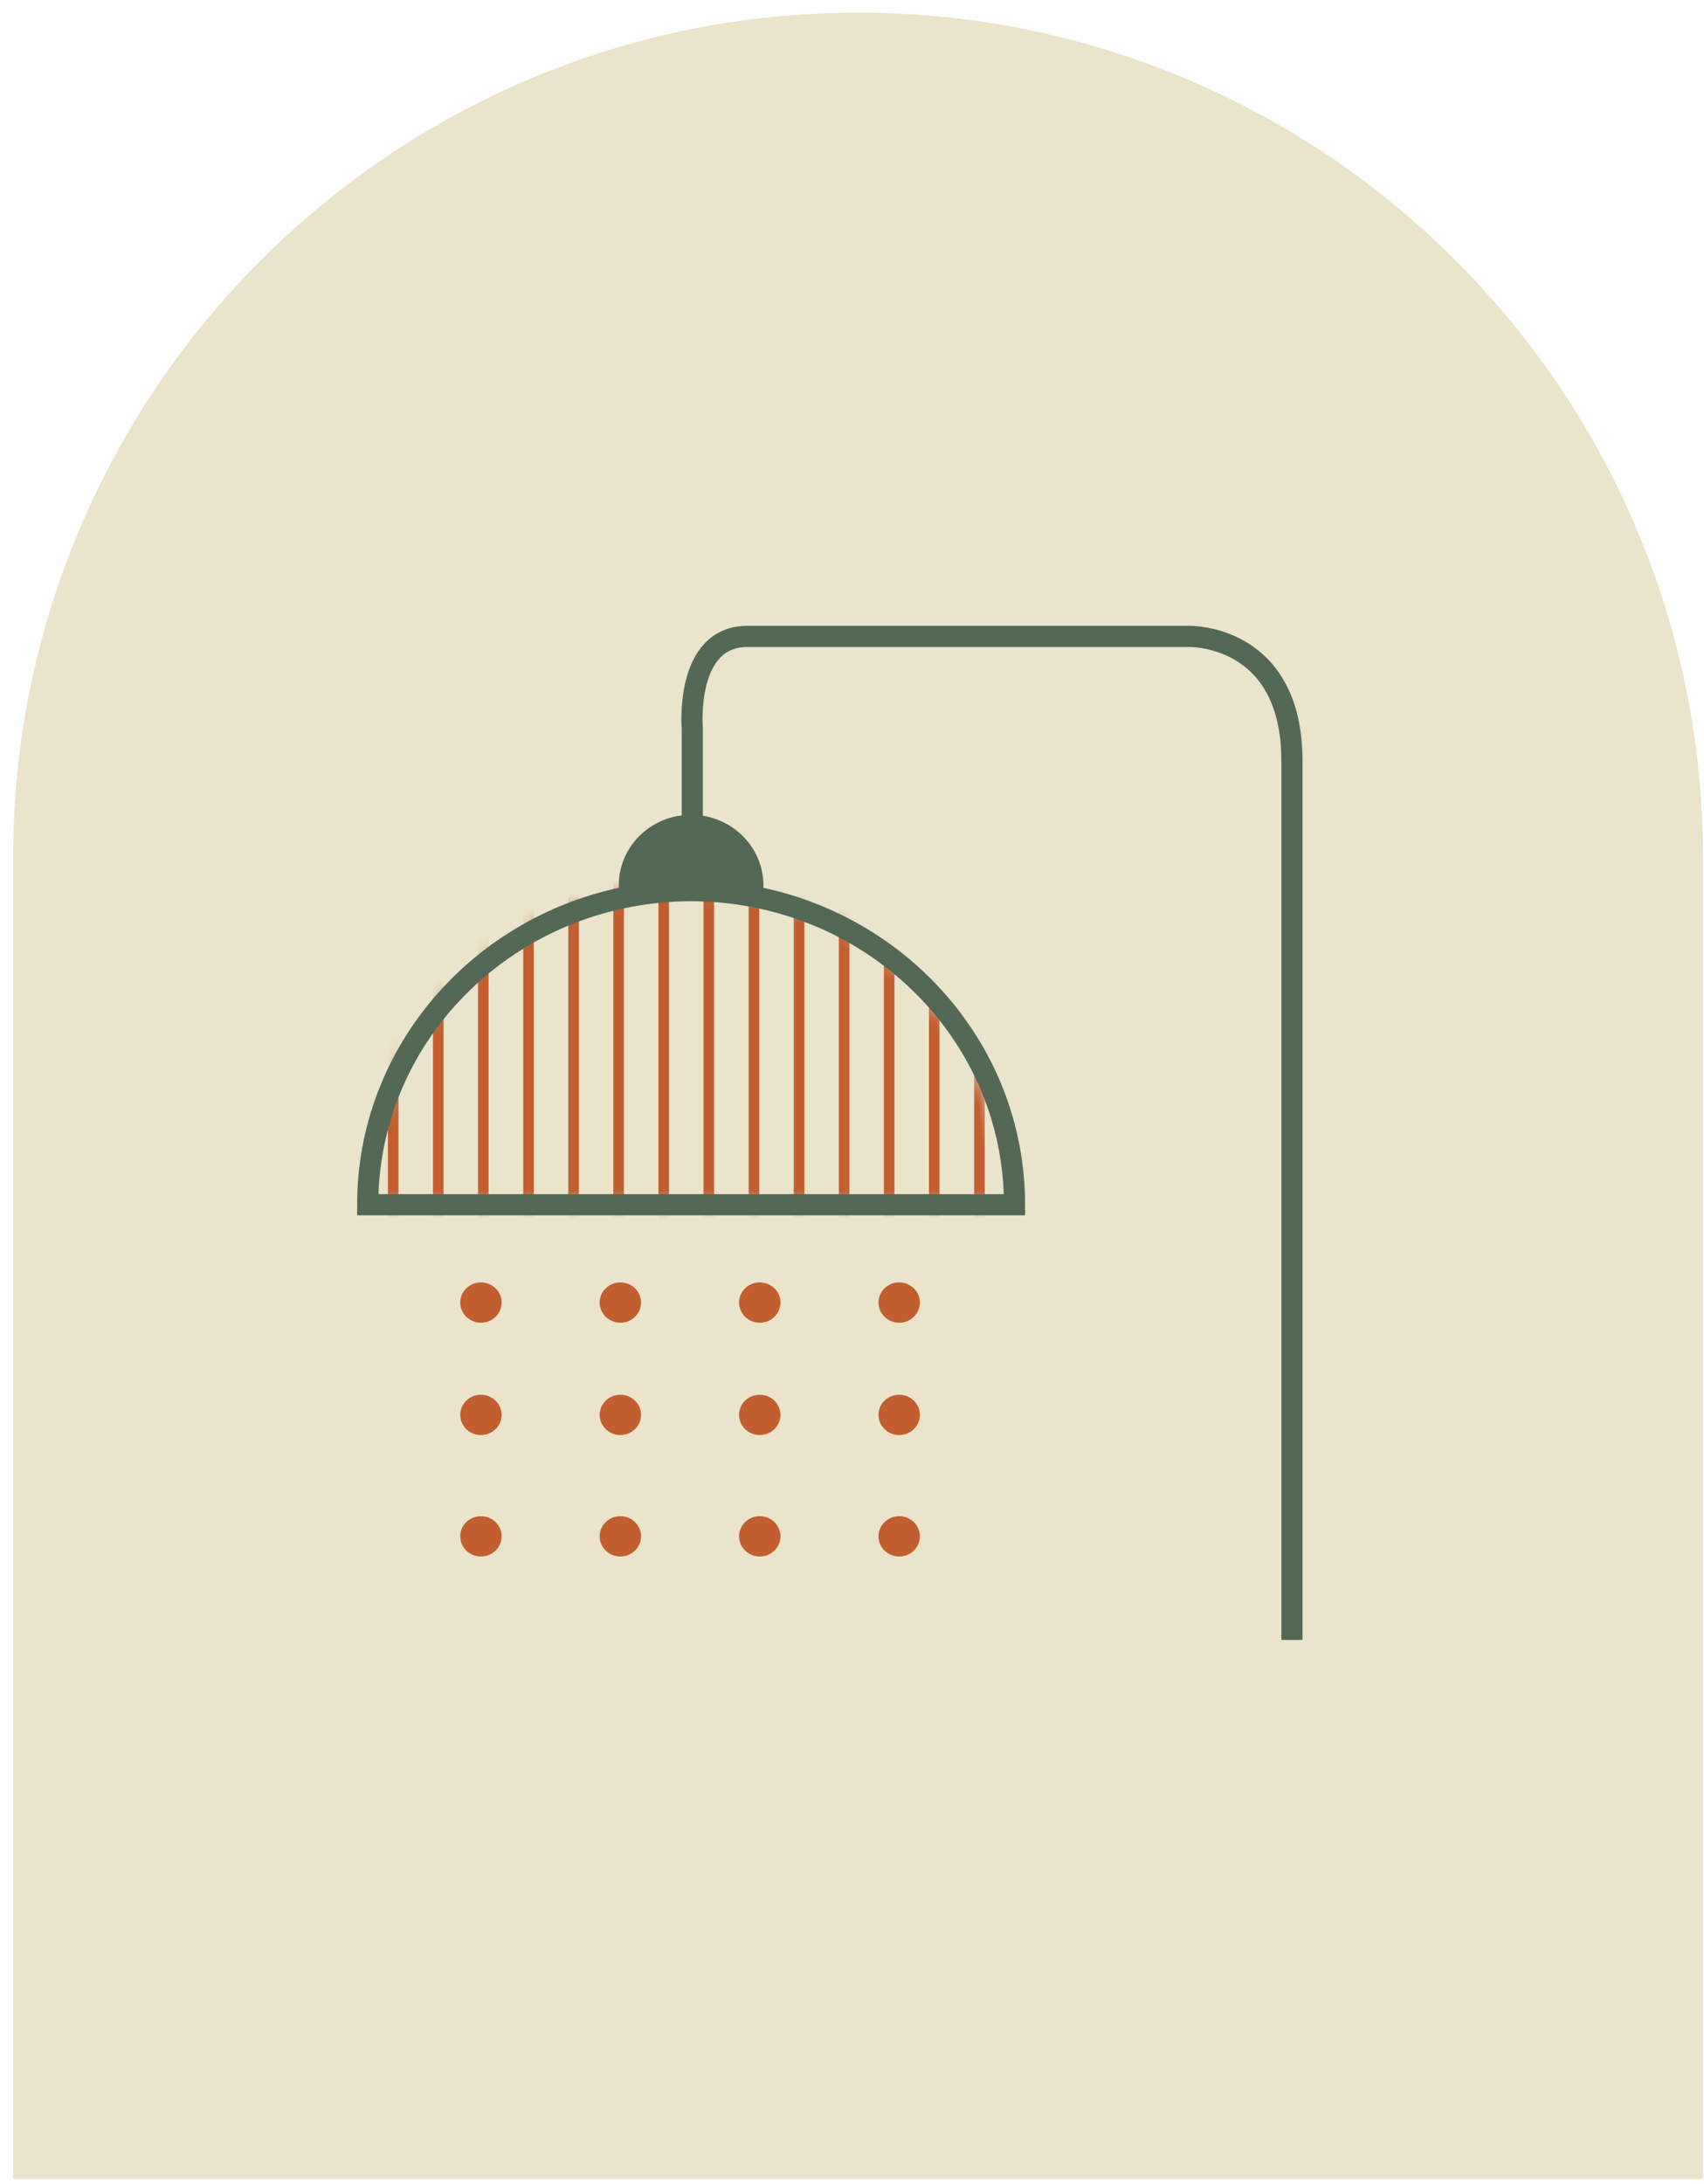 <svg width="121" height="155" viewBox="0 0 121 155" fill="none" xmlns="http://www.w3.org/2000/svg">
<path d="M0.93 154.62V60.9C0.93 52.8 2.52 44.94 5.65 37.55C8.67 30.41 13 23.99 18.51 18.48C24.02 12.97 30.44 8.64 37.58 5.62C44.98 2.49 52.83 0.9 60.93 0.9C69.03 0.9 76.89 2.49 84.29 5.62C91.43 8.64 97.85 12.97 103.36 18.48C108.87 23.99 113.2 30.41 116.22 37.55C119.35 44.95 120.93 52.8 120.93 60.9V154.62H0.93Z" fill="#EAE4CA"/>
<mask id="mask0_3004_1188" style="mask-type:luminance" maskUnits="userSpaceOnUse" x="26" y="62" width="46" height="24">
<path d="M26.16 85.41H71.3C71.3 72.98 61.2 62.91 48.73 62.91C36.26 62.91 26.16 72.98 26.16 85.41Z" fill="white"/>
</mask>
<g mask="url(#mask0_3004_1188)">
<path d="M27.92 37.37V110.95" stroke="#C25E2F" stroke-width="0.75" stroke-miterlimit="10"/>
<path d="M31.12 37.37V110.95" stroke="#C25E2F" stroke-width="0.75" stroke-miterlimit="10"/>
<path d="M34.32 37.37V110.95" stroke="#C25E2F" stroke-width="0.75" stroke-miterlimit="10"/>
<path d="M37.53 37.37V110.95" stroke="#C25E2F" stroke-width="0.75" stroke-miterlimit="10"/>
<path d="M40.73 37.37V110.95" stroke="#C25E2F" stroke-width="0.75" stroke-miterlimit="10"/>
<path d="M43.93 37.37V110.95" stroke="#C25E2F" stroke-width="0.75" stroke-miterlimit="10"/>
<path d="M47.13 37.37V110.95" stroke="#C25E2F" stroke-width="0.75" stroke-miterlimit="10"/>
<path d="M50.33 37.37V110.95" stroke="#C25E2F" stroke-width="0.75" stroke-miterlimit="10"/>
<path d="M53.54 37.37V110.95" stroke="#C25E2F" stroke-width="0.75" stroke-miterlimit="10"/>
<path d="M56.74 37.37V110.95" stroke="#C25E2F" stroke-width="0.75" stroke-miterlimit="10"/>
<path d="M59.94 37.37V110.95" stroke="#C25E2F" stroke-width="0.75" stroke-miterlimit="10"/>
<path d="M63.14 37.37V110.95" stroke="#C25E2F" stroke-width="0.75" stroke-miterlimit="10"/>
<path d="M66.34 37.37V110.95" stroke="#C25E2F" stroke-width="0.75" stroke-miterlimit="10"/>
<path d="M69.55 37.37V110.95" stroke="#C25E2F" stroke-width="0.75" stroke-miterlimit="10"/>
</g>
<path d="M44.77 63.6C34.15 65.56 26.11 74.61 26.11 85.49H72.04C72.04 74.61 64.01 65.56 53.38 63.6M44.77 63.6C44.72 63.35 44.69 63.1 44.69 62.83C44.69 60.47 46.64 58.57 49.07 58.57C51.5 58.57 53.46 60.48 53.46 62.83C53.46 63.09 53.43 63.35 53.38 63.6M44.77 63.6C46.17 63.34 47.61 63.2 49.08 63.2C50.55 63.2 51.99 63.34 53.39 63.6H53.38M49.16 58.92V51.71C49.16 51.71 48.59 45.16 53.07 45.16H84.44C84.44 45.16 91.74 44.97 91.74 54V116.37" stroke="#536855" stroke-width="1.5" stroke-miterlimit="10"/>
<path d="M35.62 92.43C35.62 93.22 34.96 93.86 34.15 93.86C33.34 93.86 32.68 93.22 32.68 92.43C32.68 91.64 33.34 91 34.15 91C34.96 91 35.62 91.64 35.62 92.43Z" fill="#C25E2F"/>
<path d="M45.52 92.43C45.52 93.22 44.86 93.86 44.05 93.86C43.24 93.86 42.58 93.22 42.58 92.43C42.58 91.64 43.24 91 44.05 91C44.86 91 45.52 91.64 45.52 92.43Z" fill="#C25E2F"/>
<path d="M55.42 92.43C55.42 93.22 54.76 93.86 53.95 93.86C53.14 93.86 52.48 93.22 52.48 92.43C52.48 91.64 53.14 91 53.95 91C54.76 91 55.42 91.64 55.42 92.43Z" fill="#C25E2F"/>
<path d="M65.32 92.43C65.32 93.22 64.66 93.86 63.85 93.86C63.04 93.86 62.38 93.22 62.38 92.43C62.38 91.64 63.04 91 63.85 91C64.66 91 65.32 91.64 65.32 92.43Z" fill="#C25E2F"/>
<path d="M35.62 100.4C35.62 101.19 34.96 101.83 34.15 101.83C33.34 101.83 32.68 101.19 32.68 100.4C32.68 99.61 33.34 98.97 34.15 98.97C34.96 98.97 35.62 99.61 35.62 100.4Z" fill="#C25E2F"/>
<path d="M45.52 100.4C45.52 101.19 44.86 101.83 44.05 101.83C43.24 101.83 42.58 101.19 42.58 100.4C42.58 99.61 43.24 98.97 44.05 98.97C44.86 98.97 45.52 99.61 45.52 100.4Z" fill="#C25E2F"/>
<path d="M55.42 100.4C55.42 101.19 54.76 101.83 53.95 101.83C53.14 101.83 52.48 101.19 52.48 100.4C52.48 99.61 53.14 98.97 53.95 98.97C54.76 98.97 55.42 99.61 55.42 100.4Z" fill="#C25E2F"/>
<path d="M65.32 100.4C65.32 101.19 64.66 101.83 63.85 101.83C63.04 101.83 62.38 101.19 62.38 100.4C62.38 99.61 63.04 98.97 63.85 98.97C64.66 98.97 65.32 99.61 65.32 100.4Z" fill="#C25E2F"/>
<path d="M35.62 109.02C35.62 109.81 34.96 110.45 34.15 110.45C33.34 110.45 32.68 109.81 32.68 109.02C32.68 108.23 33.34 107.59 34.15 107.59C34.96 107.59 35.62 108.23 35.62 109.02Z" fill="#C25E2F"/>
<path d="M45.52 109.02C45.52 109.81 44.86 110.45 44.05 110.45C43.24 110.45 42.58 109.81 42.58 109.02C42.58 108.23 43.24 107.59 44.05 107.59C44.86 107.59 45.52 108.23 45.52 109.02Z" fill="#C25E2F"/>
<path d="M55.42 109.02C55.42 109.81 54.76 110.45 53.95 110.45C53.14 110.45 52.48 109.81 52.48 109.02C52.48 108.23 53.14 107.59 53.95 107.59C54.76 107.59 55.42 108.23 55.42 109.02Z" fill="#C25E2F"/>
<path d="M65.32 109.02C65.32 109.81 64.66 110.45 63.85 110.45C63.04 110.45 62.38 109.81 62.38 109.02C62.38 108.23 63.04 107.59 63.85 107.59C64.66 107.59 65.32 108.23 65.32 109.02Z" fill="#C25E2F"/>
<path d="M45.3 63.41V61.41L46.3 59.41L48.3 58.41L51.3 59.41L52.3 60.41L53.3 62.41V63.41H45.3Z" fill="#536855"/>
</svg>
